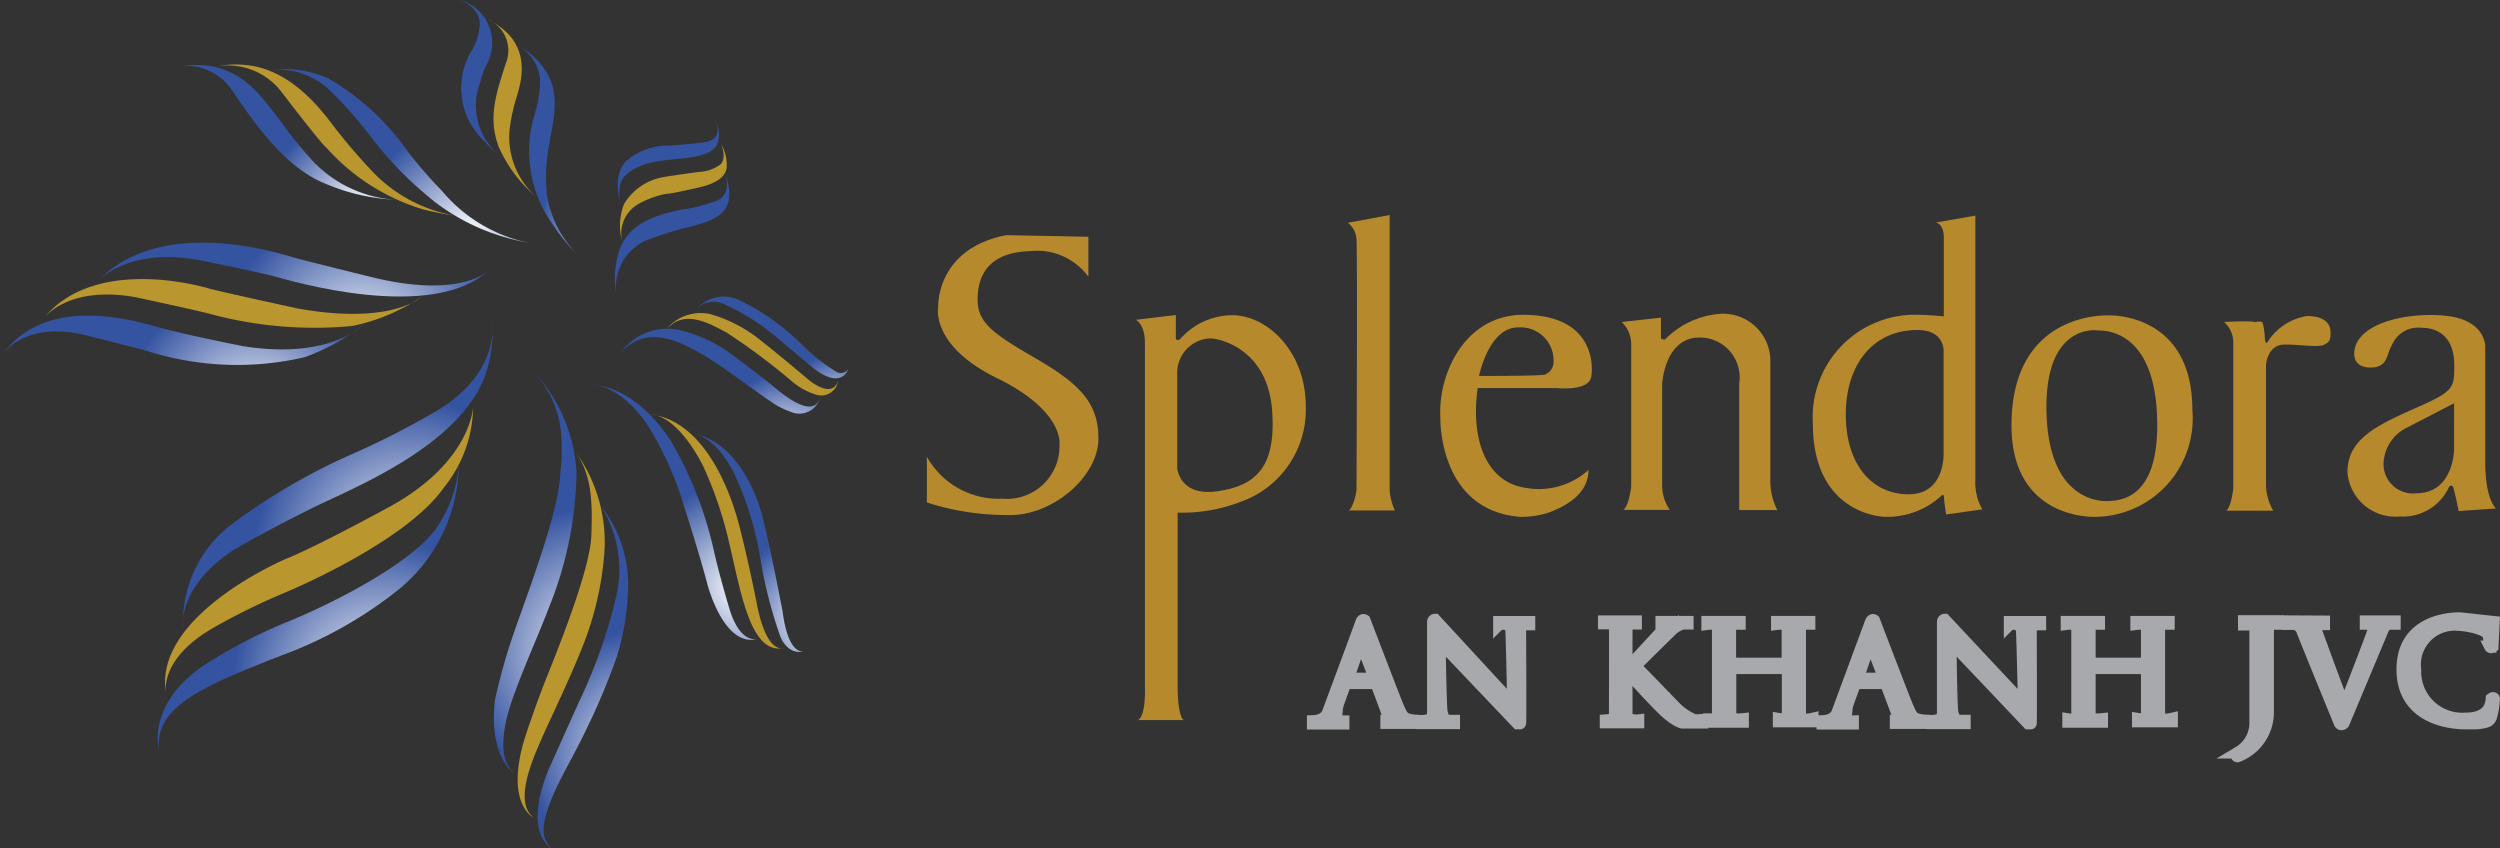 <svg xmlns="http://www.w3.org/2000/svg" xmlns:xlink="http://www.w3.org/1999/xlink" id="Layer_4" data-name="Layer 4" viewBox="0 0 125.23 42.48"><rect x="0" y="0" width="125.23" height="42.48" fill="#333333" stroke="none"/><defs><style>.cls-1{fill:#b7892d;}.cls-2{fill:#a7a9ac;}.cls-3{fill:none;stroke:#a7a9ac;stroke-width:0.61px;}.cls-4{fill:url(#radial-gradient);}.cls-5{fill:#ba962e;}.cls-6{fill:url(#radial-gradient-2);}.cls-7{fill:url(#radial-gradient-3);}.cls-8{fill:url(#radial-gradient-4);}.cls-9{fill:url(#radial-gradient-5);}.cls-10{fill:url(#radial-gradient-6);}.cls-11{fill:url(#radial-gradient-7);}.cls-12{fill:url(#radial-gradient-8);}.cls-13{fill:url(#radial-gradient-9);}.cls-14{fill:url(#radial-gradient-10);}.cls-15{fill:url(#radial-gradient-11);}.cls-16{fill:url(#radial-gradient-12);}.cls-17{fill:url(#radial-gradient-13);}.cls-18{fill:url(#radial-gradient-14);}.cls-19{fill:url(#radial-gradient-15);}.cls-20{fill:url(#radial-gradient-16);}</style><radialGradient id="radial-gradient" cx="-3830.7" cy="-4250.52" r="10.68" gradientTransform="translate(1802.66 2016.8) scale(0.43)" gradientUnits="userSpaceOnUse"><stop offset="0" stop-color="#fff"></stop><stop offset="1" stop-color="#3453a1"></stop></radialGradient><radialGradient id="radial-gradient-2" cx="-3817.56" cy="-4247.79" r="12.79" xlink:href="#radial-gradient"></radialGradient><radialGradient id="radial-gradient-3" cx="-3807.93" cy="-4256.63" r="6.82" xlink:href="#radial-gradient"></radialGradient><radialGradient id="radial-gradient-4" cx="-3800.29" cy="-4248.41" r="9.07" xlink:href="#radial-gradient"></radialGradient><radialGradient id="radial-gradient-5" cx="-3786.27" cy="-4247.03" r="5.46" xlink:href="#radial-gradient"></radialGradient><radialGradient id="radial-gradient-6" cx="-3785.93" cy="-4238.57" r="6.94" xlink:href="#radial-gradient"></radialGradient><radialGradient id="radial-gradient-7" cx="-3774.31" cy="-4226.67" r="7.22" xlink:href="#radial-gradient"></radialGradient><radialGradient id="radial-gradient-8" cx="-3780.24" cy="-4222.79" r="8.89" xlink:href="#radial-gradient"></radialGradient><radialGradient id="radial-gradient-9" cx="-3785.74" cy="-4206.45" r="12.57" xlink:href="#radial-gradient"></radialGradient><radialGradient id="radial-gradient-10" cx="-3777.02" cy="-4202.83" r="10.11" xlink:href="#radial-gradient"></radialGradient><radialGradient id="radial-gradient-11" cx="-3796.26" cy="-4187.24" r="14.55" xlink:href="#radial-gradient"></radialGradient><radialGradient id="radial-gradient-12" cx="-3801.77" cy="-4199.23" r="16.87" xlink:href="#radial-gradient"></radialGradient><radialGradient id="radial-gradient-13" cx="-3828.18" cy="-4195.32" r="17" xlink:href="#radial-gradient"></radialGradient><radialGradient id="radial-gradient-14" cx="-3824.77" cy="-4210.55" r="17.86" xlink:href="#radial-gradient"></radialGradient><radialGradient id="radial-gradient-15" cx="-3842.78" cy="-4226.34" r="15.16" xlink:href="#radial-gradient"></radialGradient><radialGradient id="radial-gradient-16" cx="-3829.9" cy="-4234.58" r="16.34" xlink:href="#radial-gradient"></radialGradient></defs><path class="cls-1" d="M192.11,190.4v2a3.19,3.19,0,0,0-2.92-1.28c-2.13.06-2.63,1.28-2.63,2.41s.66,1.66,2.82,2.91,3.26,2.2,3.23,4.11-2.35,3.85-4.51,3.79a13.12,13.12,0,0,1-4.08-.63v-2.29a4.11,4.11,0,0,0,3.79,2.1,2.63,2.63,0,0,0,2.85-2.72s.26-1.66-3.13-3.32-2.94-3.61-2.94-3.61-.11-2.86,3.4-3.55Z" transform="translate(-137.59 -178.54)"></path><path class="cls-1" d="M199.31,194.33a3.49,3.49,0,0,0-2.58,1.17s-.24.21-.24-.07v-1.11l-2,.24s.45.21.45,1.15v17.2s.07,1.46-.34,1.7h2.29s-.31-.07-.31-1.77v-8.62a8.24,8.24,0,0,0,3.15-.54A4.9,4.9,0,0,0,203,198.9C203,196.16,201.08,194.33,199.31,194.33Zm-.75,8.82c-1.89.27-2-1.16-2-1.16v-4.74a1.72,1.72,0,0,1,1.68-1.76c.28,0,2.82.41,3.07,3.58C201.54,202,200.44,202.88,198.56,203.15Z" transform="translate(-137.59 -178.54)"></path><path class="cls-1" d="M205.11,189.7a1.12,1.12,0,0,1,.43.86c.05.62,0,12.55,0,12.55s-.12.78-.38,1h2.3a3.1,3.1,0,0,1-.26-1c0-.52,0-13.8,0-13.8Z" transform="translate(-137.59 -178.54)"></path><path class="cls-1" d="M213.89,194.31c-2.94,0-4.27,3-4.15,5.12,0,0-.14,4.67,4,5a4.48,4.48,0,0,0,1.42-.21c.62-.24,2-.81,2-2.14a3.69,3.69,0,0,1-3.13.9c-2-.28-2.78-2.42-2.42-5h4s1.57.17,1.69-.57S217.31,194.31,213.89,194.31Zm1,3c-.26.07-3.21.06-3.21.06s.49-2.48,2-2.43a1.65,1.65,0,0,1,1.73,1.7A.68.68,0,0,1,214.93,197.32Z" transform="translate(-137.59 -178.54)"></path><path class="cls-1" d="M218.83,194.67a1.56,1.56,0,0,1,.47,1.08v7.16s-.11,1-.4,1.17h2.33a2.21,2.21,0,0,1-.38-1.21v-5.08s.11-2.45,2-2.34a2,2,0,0,1,1.86,2.31v6.33h1.91a3.24,3.24,0,0,1-.35-1.35v-6a2.37,2.37,0,0,0-2.51-2.48,4.32,4.32,0,0,0-2.75,1.27.13.13,0,0,1-.13,0c-.07,0-.09,0-.09-.2v-.88Z" transform="translate(-137.59 -178.54)"></path><path class="cls-1" d="M236.54,202.56c0-1.06,0-13.22,0-13.22l-2,.35s.42,0,.42.78v3.92s-.78-.08-1.21-.08a5.13,5.13,0,0,0-5.35,5.45c0,4.16,2.94,4.67,3.69,4.67a4,4,0,0,0,2.74-1.05s.13-.16.14.09.1.8.1.83,1.77-.25,1.82-.24A2.73,2.73,0,0,1,236.54,202.56Zm-3.34.74c-1.86,0-3.15-1.51-3.15-4s1.35-4.23,3.59-4.23c1.42,0,1.31,1.13,1.31,1.13v5S235.06,203.3,233.2,203.3Z" transform="translate(-137.59 -178.54)"></path><path class="cls-1" d="M243.24,194.34s-4.89-.28-4.89,5.51c0,4.48,3.7,4.58,4.11,4.58a4.93,4.93,0,0,0,4.95-5.35C247.41,194.18,243.24,194.34,243.24,194.34Zm-.14,9.3c-.86,0-3-.53-3-4.73s2.55-3.82,2.55-3.82c1.57,0,3,1.24,3,4.75S244,203.64,243.1,203.64Z" transform="translate(-137.59 -178.54)"></path><path class="cls-1" d="M249,194.67a1.37,1.37,0,0,1,.46,1V203s-.1.94-.35,1.12h2.35a2.71,2.71,0,0,1-.36-1.19v-6.13s.07-1,.93-1,1.69.16,2,0,.3-.32.3-.63-.19-.8-1.17-.8a2.87,2.87,0,0,0-1.95,1.25c-.09.18-.15.07-.17-.12a3.25,3.25,0,0,0-.12-.82.5.5,0,0,0-.35,0C250.38,194.59,249,194.67,249,194.67Z" transform="translate(-137.59 -178.54)"></path><path class="cls-1" d="M262.08,201.65v-5.78s0-1.27-1.88-1.5-4.62.31-4.68,1.85c0,0-.09.73.81.73s.79-.67,1.07-1.11a1.43,1.43,0,0,1,1.5-.88c1,0,1.63.66,1.63,1.85s0,1.32-2,2.2-3.35,1.58-3.35,3.18a2.41,2.41,0,0,0,2.64,2.22,2.52,2.52,0,0,0,2.45-1.49s.12-.12.19,0,.29,1.22.29,1.22l1.87-.13S262.08,203.61,262.08,201.65Zm-1.56-.62s0,2.22-1.9,2.22a1.47,1.47,0,0,1-1.63-1.57,2.08,2.08,0,0,1,1.19-1.73l2.34-1.21Z" transform="translate(-137.59 -178.54)"></path><path class="cls-2" d="M208,214.54c-.19-.12-.24-.27-.37-.55s-1.69-4.37-1.69-4.37-.1-.08-.16.11-1.66,4.49-1.66,4.49-.11.43-.76.45v.11h1.52v-.1s-.24,0-.33-.1,0-.29,0-.5.23-.72.43-1.33h1.55c.33.88.64,1.69.63,1.74s0,.16-.12.16v.1h1.42v-.11A1.53,1.53,0,0,1,208,214.54Zm-2.89-2c.31-.92.64-1.87.64-1.87s.36.92.72,1.87Z" transform="translate(-137.59 -178.54)"></path><path class="cls-3" d="M208,214.54c-.19-.12-.24-.27-.37-.55s-1.69-4.37-1.69-4.37-.1-.08-.16.11-1.66,4.49-1.66,4.49-.11.43-.76.45v.11h1.52v-.1s-.24,0-.33-.1,0-.29,0-.5.23-.72.43-1.33h1.55c.33.88.64,1.69.63,1.74s0,.16-.12.16v.1h1.42v-.11A1.53,1.53,0,0,1,208,214.54Zm-2.89-2c.31-.92.64-1.87.64-1.87s.36.92.72,1.87Z" transform="translate(-137.59 -178.54)"></path><path class="cls-2" d="M209.47,209.59s-.09,0-.09.12v4.53s0,.32-.18.36a1.89,1.89,0,0,1-.35.06v.1h1.57v-.11h-.29s-.29,0-.34-.54-.09-3.45-.09-3.45l3.91,4.11s.09,0,.12,0,0-4.73,0-4.73,0-.21.21-.23l.25,0v-.11h-1.5v.09a2.35,2.35,0,0,1,.33,0c.05,0,.23.11.27.26s.1,3.79.1,3.79Z" transform="translate(-137.59 -178.54)"></path><path class="cls-3" d="M209.47,209.59s-.09,0-.09.12v4.53s0,.32-.18.36a1.89,1.89,0,0,1-.35.06v.1h1.57v-.11h-.29s-.29,0-.34-.54-.09-3.45-.09-3.45l3.91,4.11s.09,0,.12,0,0-4.73,0-4.73,0-.21.21-.23l.25,0v-.11h-1.5v.09a2.35,2.35,0,0,1,.33,0c.05,0,.23.11.27.26s.1,3.79.1,3.79Z" transform="translate(-137.59 -178.54)"></path><path class="cls-2" d="M233.52,214.54c-.19-.12-.24-.27-.37-.55s-1.69-4.37-1.69-4.37-.09-.08-.16.11-1.66,4.49-1.66,4.49-.11.43-.75.45v.11h1.51v-.1a.52.52,0,0,1-.32-.1c-.09-.1,0-.29,0-.5s.23-.72.43-1.33h1.55c.33.88.64,1.69.63,1.74s0,.16-.13.16v.1H234v-.11A1.57,1.57,0,0,1,233.52,214.54Zm-2.88-2,.63-1.87s.36.92.72,1.87Z" transform="translate(-137.59 -178.54)"></path><path class="cls-3" d="M233.52,214.54c-.19-.12-.24-.27-.37-.55s-1.69-4.37-1.69-4.37-.09-.08-.16.11-1.66,4.49-1.66,4.49-.11.43-.75.45v.11h1.51v-.1a.52.52,0,0,1-.32-.1c-.09-.1,0-.29,0-.5s.23-.72.43-1.33h1.55c.33.88.64,1.69.63,1.74s0,.16-.13.16v.1H234v-.11A1.57,1.57,0,0,1,233.52,214.54Zm-2.88-2,.63-1.87s.36.92.72,1.87Z" transform="translate(-137.59 -178.54)"></path><path class="cls-2" d="M235,209.59s-.08,0-.08.12v4.53s0,.32-.19.36a1.73,1.73,0,0,1-.34.06v.1H236v-.11h-.28s-.3,0-.35-.54-.08-3.45-.08-3.45l3.9,4.11s.1,0,.12,0,0-4.73,0-4.73,0-.21.22-.23l.25,0v-.11h-1.51v.09a2.47,2.47,0,0,1,.34,0s.23.11.26.26.11,3.79.11,3.79Z" transform="translate(-137.59 -178.54)"></path><path class="cls-3" d="M235,209.59s-.08,0-.08.12v4.53s0,.32-.19.36a1.73,1.73,0,0,1-.34.06v.1H236v-.11h-.28s-.3,0-.35-.54-.08-3.45-.08-3.45l3.9,4.11s.1,0,.12,0,0-4.73,0-4.73,0-.21.22-.23l.25,0v-.11h-1.51v.09a2.47,2.47,0,0,1,.34,0s.23.11.26.26.11,3.79.11,3.79Z" transform="translate(-137.59 -178.54)"></path><path class="cls-2" d="M222.49,214.63a2.88,2.88,0,0,1-1-.67l-2-2.06s1.69-1.68,1.9-1.87a1.48,1.48,0,0,1,.49-.26h.24v-.07h-1.3v.09H221c0,.05,0,.2,0,.2l-1.94,2.1V210a.24.24,0,0,1,.18-.23h.29v-.1h-1.59v.09h.25s.29.05.3.26,0,4.28,0,4.28,0,.24-.16.28a1.52,1.52,0,0,1-.3.05v.09h1.62v-.09s-.58.07-.59-.33v-2.19c.19.21,1.62,1.81,2.1,2.2s.7.42.7.42h1v-.12Z" transform="translate(-137.59 -178.54)"></path><path class="cls-3" d="M222.49,214.63a2.88,2.88,0,0,1-1-.67l-2-2.06s1.69-1.68,1.9-1.87a1.48,1.48,0,0,1,.49-.26h.24v-.07h-1.3v.09H221c0,.05,0,.2,0,.2l-1.94,2.1V210a.24.24,0,0,1,.18-.23h.29v-.1h-1.59v.09h.25s.29.05.3.26,0,4.28,0,4.28,0,.24-.16.28a1.52,1.52,0,0,1-.3.05v.09h1.62v-.09s-.58.07-.59-.33v-2.19c.19.21,1.62,1.81,2.1,2.2s.7.42.7.42h1v-.12Z" transform="translate(-137.59 -178.54)"></path><path class="cls-2" d="M227.94,214.6a.25.25,0,0,1-.19-.21V210c0-.15.24-.22.24-.22h.23v-.08h-1.61v.09a1.32,1.32,0,0,1,.34,0,.31.31,0,0,1,.19.23v1.77h-2.89V210c0-.15.25-.22.25-.22h.23v-.08h-1.61v.09a1.32,1.32,0,0,1,.34,0,.31.31,0,0,1,.19.23v4.27a.32.32,0,0,1-.16.29s-.29,0-.29,0v.11h1.69v-.12a2,2,0,0,1-.43,0,.27.27,0,0,1-.2-.21V212h2.89v2.27a.32.32,0,0,1-.16.29.86.86,0,0,1-.29,0v.11h1.68v-.12A2,2,0,0,1,227.94,214.6Z" transform="translate(-137.59 -178.54)"></path><path class="cls-3" d="M227.94,214.6a.25.25,0,0,1-.19-.21V210c0-.15.24-.22.24-.22h.23v-.08h-1.61v.09a1.32,1.32,0,0,1,.34,0,.31.31,0,0,1,.19.23v1.77h-2.89V210c0-.15.25-.22.25-.22h.23v-.08h-1.61v.09a1.32,1.32,0,0,1,.34,0,.31.31,0,0,1,.19.23v4.27a.32.32,0,0,1-.16.29s-.29,0-.29,0v.11h1.69v-.12a2,2,0,0,1-.43,0,.27.27,0,0,1-.2-.21V212h2.89v2.27a.32.32,0,0,1-.16.29.86.86,0,0,1-.29,0v.11h1.68v-.12A2,2,0,0,1,227.94,214.6Z" transform="translate(-137.59 -178.54)"></path><path class="cls-2" d="M245.94,214.6a.27.27,0,0,1-.2-.21V210c0-.15.25-.22.25-.22h.23v-.08h-1.61v.09a1.3,1.3,0,0,1,.34,0,.31.31,0,0,1,.19.23v1.77h-2.88V210c0-.15.24-.22.24-.22h.23v-.08h-1.61v.09a1.32,1.32,0,0,1,.34,0,.31.31,0,0,1,.19.23v4.27a.32.32,0,0,1-.16.29.86.86,0,0,1-.29,0v.11h1.68v-.12a1.93,1.93,0,0,1-.42,0,.26.26,0,0,1-.2-.21V212h2.88v2.27a.34.34,0,0,1-.15.29.91.91,0,0,1-.3,0v.11h1.69v-.12A2,2,0,0,1,245.94,214.6Z" transform="translate(-137.59 -178.54)"></path><path class="cls-3" d="M245.94,214.6a.27.27,0,0,1-.2-.21V210c0-.15.25-.22.25-.22h.23v-.08h-1.61v.09a1.3,1.3,0,0,1,.34,0,.31.31,0,0,1,.19.23v1.77h-2.88V210c0-.15.24-.22.24-.22h.23v-.08h-1.61v.09a1.32,1.32,0,0,1,.34,0,.31.31,0,0,1,.19.23v4.27a.32.32,0,0,1-.16.29.86.86,0,0,1-.29,0v.11h1.68v-.12a1.93,1.93,0,0,1-.42,0,.26.26,0,0,1-.2-.21V212h2.88v2.27a.34.34,0,0,1-.15.29.91.91,0,0,1-.3,0v.11h1.69v-.12A2,2,0,0,1,245.94,214.6Z" transform="translate(-137.59 -178.54)"></path><path class="cls-2" d="M250,209.66h1.66v.12h-.25s-.22.07-.22.24v4.24a2.36,2.36,0,0,1-1.52,2.16s-.11,0,.06-.19a1.72,1.72,0,0,0,.84-1.57V210s0-.12-.22-.18H250Z" transform="translate(-137.59 -178.54)"></path><path class="cls-3" d="M250,209.66h1.66v.12h-.25s-.22.07-.22.24v4.24a2.36,2.36,0,0,1-1.52,2.16s-.11,0,.06-.19a1.72,1.72,0,0,0,.84-1.57V210s0-.12-.22-.18H250Z" transform="translate(-137.59 -178.54)"></path><path class="cls-2" d="M252.21,209.67v.12h.29a.51.51,0,0,1,.43.37c.14.37,1.87,4.6,1.87,4.6s.06.12.18,0l2-4.77a.52.52,0,0,1,.29-.21h.27v-.11H256.1v.11h.35a.18.18,0,0,1,.08.2c0,.13-1.46,3.86-1.46,3.86s0,.09-.08,0-1.41-3.76-1.41-3.76-.07-.25.11-.28H254v-.12Z" transform="translate(-137.59 -178.54)"></path><path class="cls-3" d="M252.21,209.67v.12h.29a.51.51,0,0,1,.43.37c.14.37,1.87,4.6,1.87,4.6s.06.12.18,0l2-4.77a.52.52,0,0,1,.29-.21h.27v-.11H256.1v.11h.35a.18.18,0,0,1,.08.2c0,.13-1.46,3.86-1.46,3.86s0,.09-.08,0-1.41-3.76-1.41-3.76-.07-.25.11-.28H254v-.12Z" transform="translate(-137.59 -178.54)"></path><path class="cls-2" d="M260.67,209.83a2,2,0,0,0-2.1,2.26,2.36,2.36,0,0,0,2.54,2.45c.36,0,1.25-.06,1.3-1,0,0,.08-.06.1,0a3.88,3.88,0,0,1-.15.93c-.08.15-.1.24-.72.3,0,0-.34,0-.57,0s-3.13,0-3.13-2.7,2.91-2.55,2.91-2.55l1.65.18-.06,1.23s-.08.06-.11,0a2.36,2.36,0,0,0-.11-.65C262.12,210.14,261.58,209.88,260.67,209.83Z" transform="translate(-137.59 -178.54)"></path><path class="cls-3" d="M260.67,209.83a2,2,0,0,0-2.1,2.26,2.36,2.36,0,0,0,2.54,2.45c.36,0,1.25-.06,1.3-1,0,0,.08-.06.1,0a3.88,3.88,0,0,1-.15.93c-.08.15-.1.24-.72.3,0,0-.34,0-.57,0s-3.13,0-3.13-2.7,2.91-2.55,2.91-2.55l1.65.18-.06,1.23s-.08.06-.11,0a2.36,2.36,0,0,0-.11-.65C262.12,210.14,261.58,209.88,260.67,209.83Z" transform="translate(-137.59 -178.54)"></path><path class="cls-4" d="M146.39,181.89a2.75,2.75,0,0,1,2.86,1.23c1.14,1.66,2.6,3.78,4.59,4.6a10.09,10.09,0,0,0,3.67.83,6.25,6.25,0,0,1-4.23-1.92,22.82,22.82,0,0,1-1.62-2C150.6,183.29,149.47,181.34,146.39,181.89Z" transform="translate(-137.59 -178.54)"></path><path class="cls-5" d="M148.52,181.85a3.4,3.4,0,0,1,3.16,1.28s2,2.62,2.26,2.81a10.61,10.61,0,0,0,4.88,3.1s1,.24,1.49.29a7.51,7.51,0,0,1-4-2.13,29.72,29.72,0,0,1-2-2.33c-.85-1.14-2.39-3-4.64-3.09A4.68,4.68,0,0,0,148.52,181.85Z" transform="translate(-137.59 -178.54)"></path><path class="cls-6" d="M151.14,182.05a3.7,3.7,0,0,1,2.8.86,19.09,19.09,0,0,1,2.28,2.56,18.73,18.73,0,0,0,3.21,3.23,10.72,10.72,0,0,0,4.65,2,7.67,7.67,0,0,1-4.36-2.61,21.82,21.82,0,0,1-1.68-1.93,12.56,12.56,0,0,0-4-3.69A5.36,5.36,0,0,0,151.14,182.05Z" transform="translate(-137.59 -178.54)"></path><path class="cls-7" d="M160.66,178.54s1.14.44.94,1.43a2.74,2.74,0,0,1-.42,1.17,3.61,3.61,0,0,0,.25,4,7.37,7.37,0,0,0,1.43,1.37,3.24,3.24,0,0,1-1.37-3.32s.21-.8.41-1.3A2.25,2.25,0,0,0,160.66,178.54Z" transform="translate(-137.59 -178.54)"></path><path class="cls-5" d="M162,179.49a1.71,1.71,0,0,1,.94,2.19c-.52,1.6-.91,2.78-.37,4.21a6.87,6.87,0,0,0,1.86,2.49,4,4,0,0,1-1.32-3.28,8.87,8.87,0,0,1,.27-1.4c.2-.7.78-2.14-.24-3.36A3.8,3.8,0,0,0,162,179.49Z" transform="translate(-137.59 -178.54)"></path><path class="cls-8" d="M163.47,180.79a2.16,2.16,0,0,1,1.17,1.66,5.45,5.45,0,0,1-.25,1.75,6.31,6.31,0,0,0,.85,5.53,8.63,8.63,0,0,0,1.39,1.66,5.35,5.35,0,0,1-1.64-3.07,8.69,8.69,0,0,1,.07-2.32c.22-1.31.52-2.36.12-3.42A3.62,3.62,0,0,0,163.47,180.79Z" transform="translate(-137.59 -178.54)"></path><path class="cls-9" d="M173.4,184.56s.55.95-.55,1.11c0,0-.62.09-1.74.16a3.24,3.24,0,0,0-2.2.82c-.26.33-.55.84-.24,2.16a2.34,2.34,0,0,1,0-1.07c.16-.59,1-.9,1.33-1a5,5,0,0,1,1-.18c.88-.12,2.3-.11,2.54-.87A1.32,1.32,0,0,0,173.4,184.56Z" transform="translate(-137.59 -178.54)"></path><path class="cls-5" d="M173.71,185.75s.29.63,0,1a1.9,1.9,0,0,1-1.1.4s-1.4.19-1.77.26a2.84,2.84,0,0,0-2,1.37,3,3,0,0,0-.09,1.84,1.71,1.71,0,0,1,.87-1.89,4.61,4.61,0,0,1,1.34-.48s.22,0,.91-.16,2-.31,2.12-1.15A2.11,2.11,0,0,0,173.71,185.75Z" transform="translate(-137.59 -178.54)"></path><path class="cls-10" d="M173.9,187.23s.42,1-.4,1.36a8.26,8.26,0,0,1-1.81.46c-1.54.31-2.51.8-3,1.81a4.53,4.53,0,0,0-.2,2.56,2.56,2.56,0,0,1,1.48-2.84,16,16,0,0,1,2.14-.67c1.36-.34,2.11-.71,2-1.87A2.76,2.76,0,0,0,173.9,187.23Z" transform="translate(-137.59 -178.54)"></path><path class="cls-11" d="M172.36,194.17a1.18,1.18,0,0,1,1.51-.39,11.13,11.13,0,0,1,2.66,1.69s1.66,1.4,1.78,1.49,1.19,1,1.71.21c0,0,.08-.17.12-.28a.44.44,0,0,1-.64.28,9,9,0,0,1-1.64-1.27,11.75,11.75,0,0,0-3.28-2.35A1.82,1.82,0,0,0,172.36,194.17Z" transform="translate(-137.59 -178.54)"></path><path class="cls-5" d="M171,195a2.21,2.21,0,0,1,2.19-.72,7.13,7.13,0,0,1,2.39,1.22c1.18.93,2.44,2,2.44,2s1.22,1.1,1.55.12a.85.85,0,0,1-1.13.68,3.41,3.41,0,0,1-1.23-.7,32.29,32.29,0,0,0-3.22-2.4c-.68-.35-1.73-1-2.6-.51A3.11,3.11,0,0,0,171,195Z" transform="translate(-137.59 -178.54)"></path><path class="cls-12" d="M168.71,196.18a2.85,2.85,0,0,1,2.75-1.14,7,7,0,0,1,2.83,1.29s1.44,1.07,1.9,1.45,2.16,1.89,2.49.63a1.07,1.07,0,0,1-1.5.75,4,4,0,0,1-1-.52c-.64-.42-2.58-1.9-3.57-2.44S170,194.78,168.71,196.18Z" transform="translate(-137.59 -178.54)"></path><path class="cls-13" d="M167.09,197.79s1.42-.14,2.91,2a16.46,16.46,0,0,1,1.82,4c.82,2.53,1.2,4,1.2,4s.82,3.24,2.54,2.75c0,0-.88.32-1.43-1.5,0,0-.51-1.68-.8-3a19.22,19.22,0,0,0-2.11-5.37C170.35,199.32,168.93,197.87,167.09,197.79Z" transform="translate(-137.59 -178.54)"></path><path class="cls-5" d="M170.21,199.3s1.22-.08,2.6,2.58a19.65,19.65,0,0,1,1.3,3.83c.57,2.36,1.06,5.69,2.75,5.28,0,0-.87.43-1.38-2.31,0,0-.47-2.38-.91-4S172.85,199.65,170.21,199.3Z" transform="translate(-137.59 -178.54)"></path><path class="cls-14" d="M172.25,200.25s1.13,0,2.16,2.1a16.39,16.39,0,0,1,1.24,4,22.9,22.9,0,0,0,1,4s.32,1.05,1.26.81c0,0-.82.35-1.12-2,0,0-.6-3.15-1-4.72S174.25,200.56,172.25,200.25Z" transform="translate(-137.59 -178.54)"></path><path class="cls-15" d="M167.68,203.87a6.43,6.43,0,0,1,1.38,3.91,12.85,12.85,0,0,1-.57,3.65,35,35,0,0,1-1.65,3.89c-.58,1.19-1.35,2.49-1.67,3.36s-.62,1.76.05,2.34c0,0-1.45-.67-.17-3.89l1.54-3.43a25.91,25.91,0,0,0,1.88-5.34A5.94,5.94,0,0,0,167.68,203.87Z" transform="translate(-137.59 -178.54)"></path><path class="cls-5" d="M166.39,201.13a7.72,7.72,0,0,1,1.46,5.27,15.92,15.92,0,0,1-1,4.33c-.86,2.21-2.06,4.51-2.56,5.85s-.63,2.43.05,2.93c0,0-1.51-.68-.43-4.1,0,0,.5-1.52,1-2.78s2.23-5.47,2.3-7.24S167.22,202.28,166.39,201.13Z" transform="translate(-137.59 -178.54)"></path><path class="cls-16" d="M164.37,197.21a8.07,8.07,0,0,1,2.1,5,18.76,18.76,0,0,1-1.39,6.78c-.53,1.42-1.82,4.22-2.13,5.62s-.12,2.26.44,2.69c0,0-1.36-.77-1-3.73a29.11,29.11,0,0,1,.93-3.3c.59-1.71,2.1-5.66,2.3-7.6S165.92,199,164.37,197.21Z" transform="translate(-137.59 -178.54)"></path><path class="cls-17" d="M160.57,201.85a8.19,8.19,0,0,1-2.9,6.13,21,21,0,0,1-6,3.4c-3.89,1.52-6.33,2.55-6.12,4.7,0,0-.63-2.19,2.17-4.16a25.58,25.58,0,0,1,4.14-2.18c2.19-.87,6.75-3.13,7.78-5.05A6.21,6.21,0,0,0,160.57,201.85Z" transform="translate(-137.59 -178.54)"></path><path class="cls-5" d="M145.91,213.29s-.41-1.71,2.38-3.31a32.59,32.59,0,0,1,3.47-1.71c1.77-.74,6.41-2.94,8.06-5.3a6.56,6.56,0,0,0,1.47-4.05s-.09,2.76-4.18,5c0,0-3.29,1.81-5.08,2.57C152,206.48,145.2,209.35,145.91,213.29Z" transform="translate(-137.59 -178.54)"></path><path class="cls-18" d="M146.77,210s-.39-2,2.55-3.93c0,0,1.81-1.05,3.91-2.08s7.1-3,8.57-6.4a6.42,6.42,0,0,0,.44-2.87s.45,2.51-2.86,4.45a42.7,42.7,0,0,1-3.89,2,30.91,30.91,0,0,0-6.29,3.63A6.12,6.12,0,0,0,146.77,210Z" transform="translate(-137.59 -178.54)"></path><path class="cls-19" d="M137.59,196.46s1-1.84,4.12-1.17c0,0,3.16.79,3.31.85a14.9,14.9,0,0,0,7.84.29,10.29,10.29,0,0,0,3-1.69s-1.64,1.85-6.09,1.14c0,0-2.79-.55-4.14-.92S139.8,193.2,137.59,196.46Z" transform="translate(-137.59 -178.54)"></path><path class="cls-5" d="M139.68,194.6s1.16-1.81,4.71-1.17c0,0,3.22.69,3.74.84a20.08,20.08,0,0,0,7.1.6,9.55,9.55,0,0,0,3.44-1.44s-1.47,1.41-6.18.56c0,0-4-.87-4.44-1S142.2,191.33,139.68,194.6Z" transform="translate(-137.59 -178.54)"></path><path class="cls-20" d="M142.43,192.7s1.46-1.86,5.3-1.1c0,0,2.84.58,3.59.78s8,2.39,10.84-.37c0,0-1.36,1.59-6.12.37,0,0-3.22-.79-3.77-.95S145.55,189.24,142.43,192.7Z" transform="translate(-137.59 -178.54)"></path></svg>